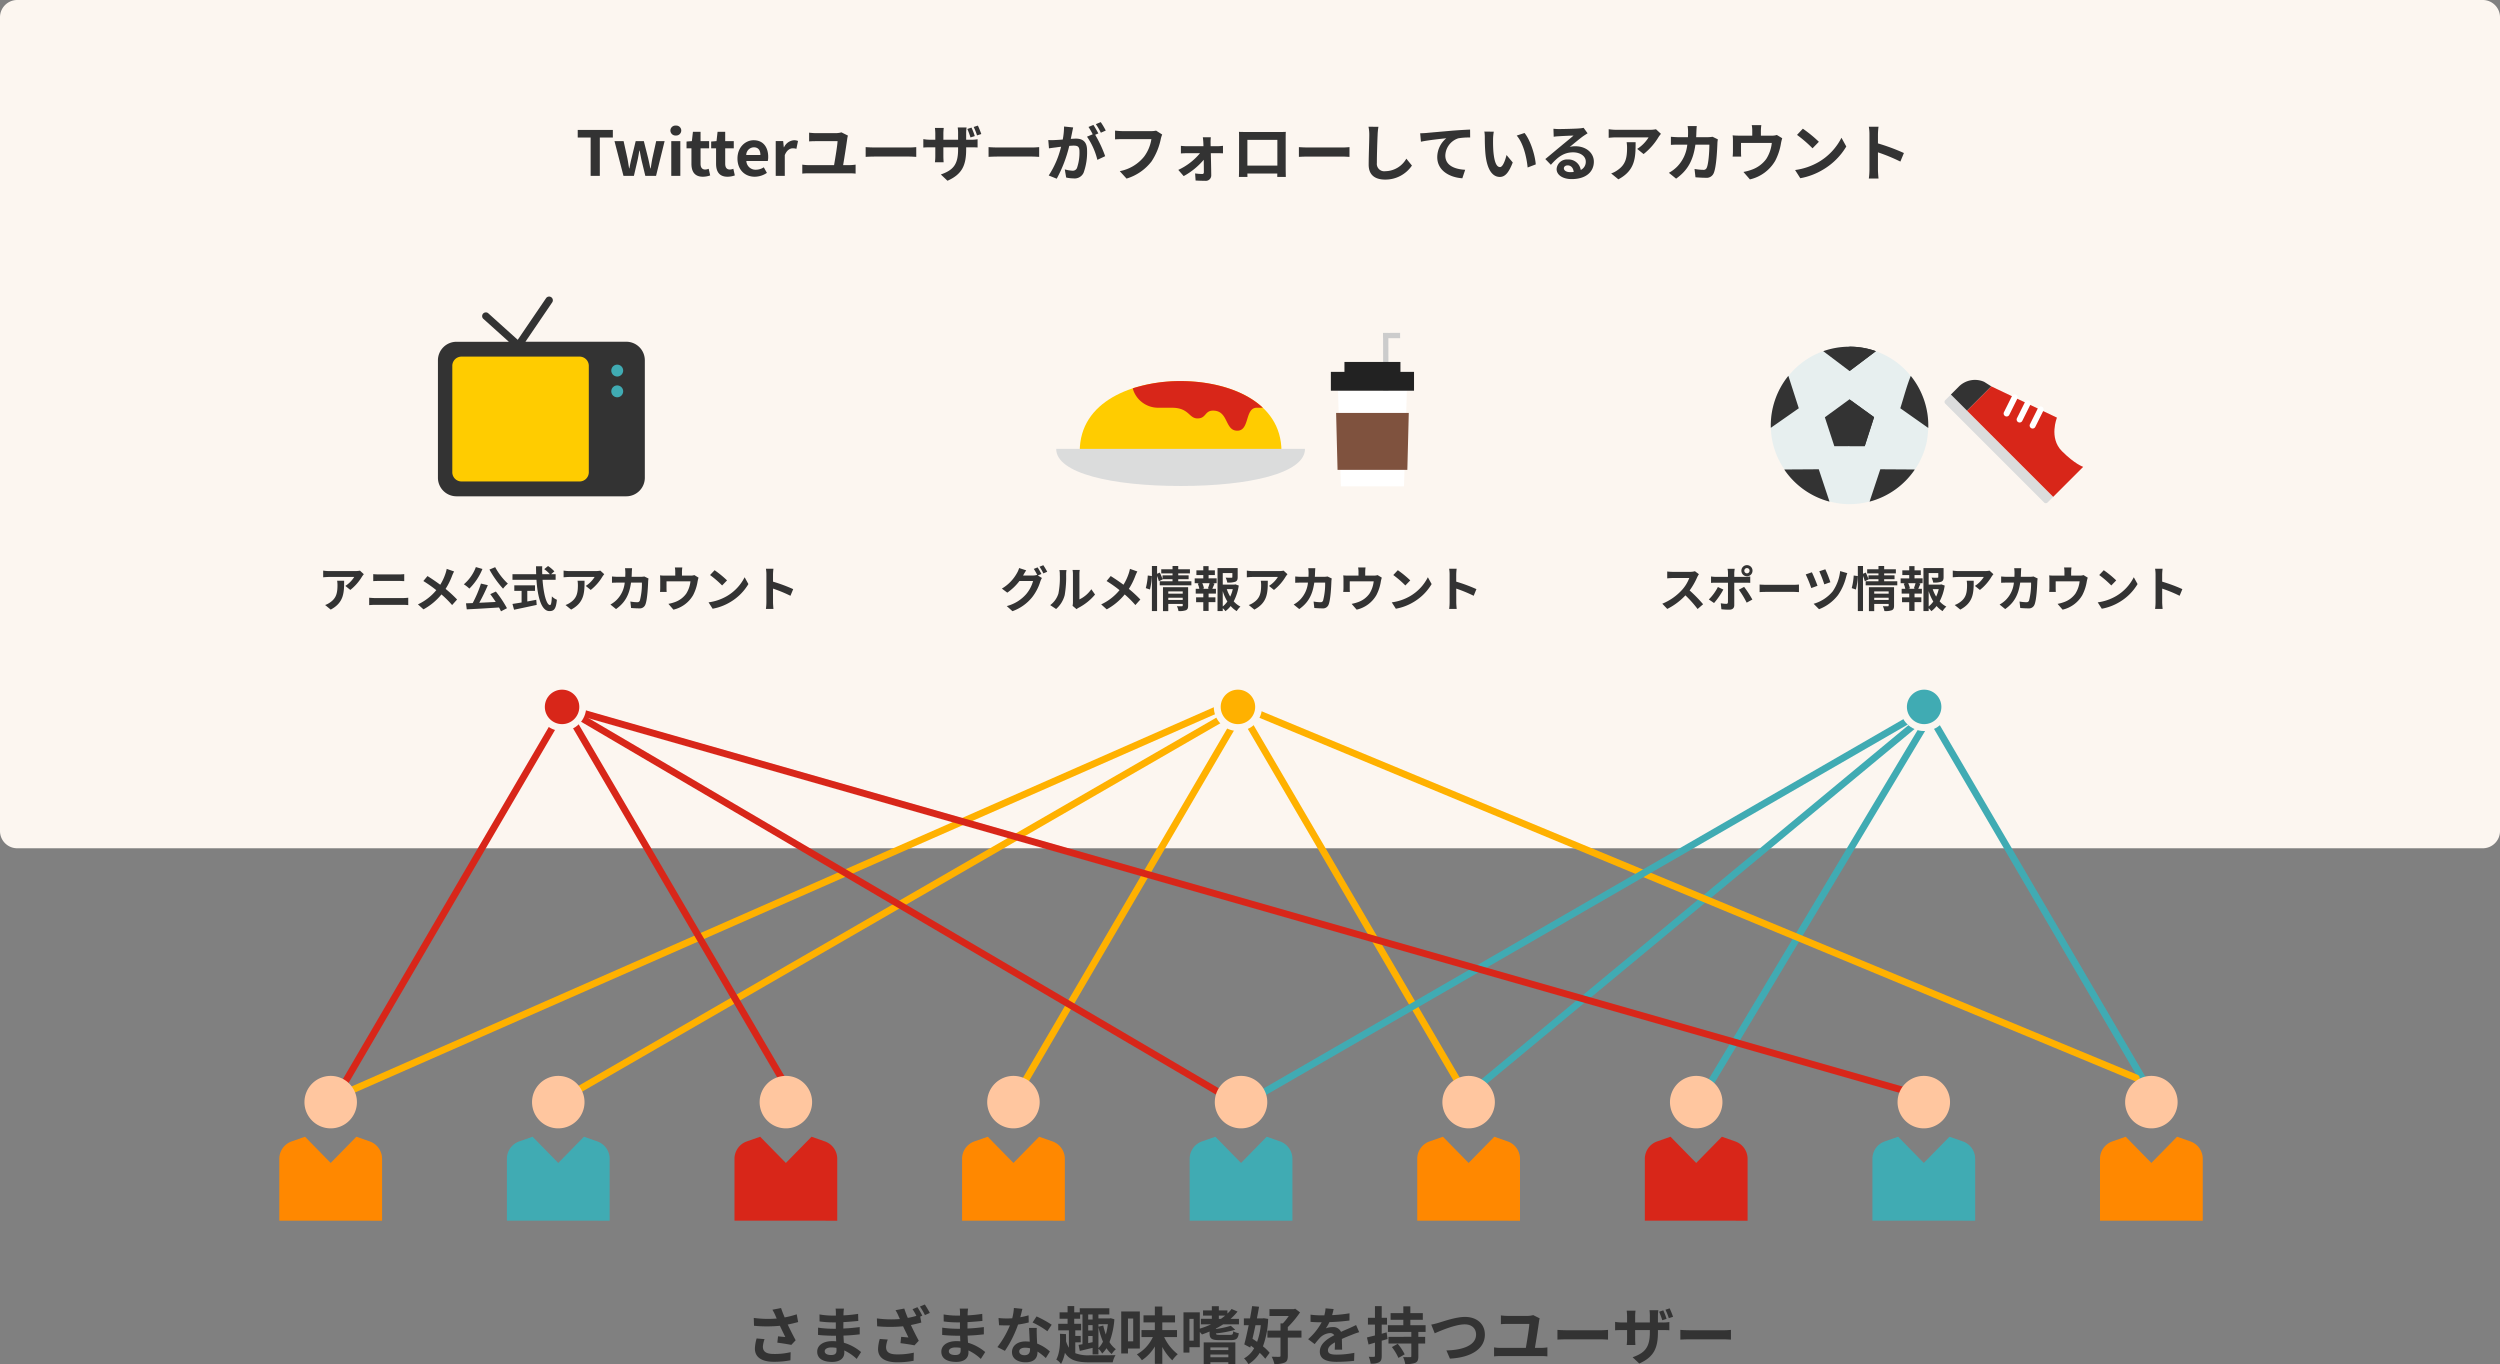 <svg xmlns="http://www.w3.org/2000/svg" width="725" height="395.62" viewBox="0 0 725 395.62">
  <rect x="0" y="0" width="725" height="395.62" fill="#808080" stroke="none"/>
  <g id="img_account-analysis" transform="translate(-340 -405)">
    <g id="グループ_10608" data-name="グループ 10608">
      <path id="パス_18806" data-name="パス 18806" d="M5,0H720a5,5,0,0,1,5,5V241a5,5,0,0,1-5,5H5a5,5,0,0,1-5-5V5A5,5,0,0,1,5,0Z" transform="translate(340 405)" fill="#fcf6f0"/>
      <path id="パス_12183" data-name="パス 12183" d="M3513,847.1l198-114.287" transform="translate(-3010 -123.317)" fill="none" stroke="#ffb100" stroke-linecap="round" stroke-width="2"/>
      <path id="パス_12182" data-name="パス 12182" d="M3581,849.095l-68-116.278" transform="translate(-2814 -123.317)" fill="none" stroke="#ffb100" stroke-linecap="round" stroke-width="2"/>
      <path id="パス_11958" data-name="パス 11958" d="M3513,848.494l263-115.677" transform="translate(-3077 -124.707)" fill="none" stroke="#ffb100" stroke-linecap="round" stroke-width="2"/>
      <path id="パス_12181" data-name="パス 12181" d="M3581,849.095l-68-116.278" transform="translate(-3009 -122.317)" fill="none" stroke="#d82619" stroke-linecap="round" stroke-width="2"/>
      <path id="パス_12180" data-name="パス 12180" d="M3513,848.095l69-115.278" transform="translate(-2681 -122.317)" fill="none" stroke="#40abb3" stroke-linecap="round" stroke-width="2"/>
      <path id="パス_11954" data-name="パス 11954" d="M3513,849.095l68-116.278" transform="translate(-3077 -123.317)" fill="none" stroke="#d82619" stroke-linecap="round" stroke-width="2"/>
      <path id="パス_11955" data-name="パス 11955" d="M3513,844.769l135-111.952" transform="translate(-2746 -123.317)" fill="none" stroke="#40abb3" stroke-linecap="round" stroke-width="2"/>
      <path id="パス_11956" data-name="パス 11956" d="M3581,849.095l-68-116.278" transform="translate(-2615 -123.317)" fill="none" stroke="#40abb3" stroke-linecap="round" stroke-width="2"/>
      <path id="パス_11957" data-name="パス 11957" d="M3513,849.095l68-116.278" transform="translate(-2880 -123.317)" fill="none" stroke="#ffb100" stroke-linecap="round" stroke-width="2"/>
      <path id="パス_11959" data-name="パス 11959" d="M3701.923,843.769,3513,732.817" transform="translate(-3009 -122.317)" fill="none" stroke="#d82619" stroke-linecap="round" stroke-width="2"/>
      <path id="パス_11960" data-name="パス 11960" d="M3773.511,840.922,3513,732.817" transform="translate(-2814 -123.317)" fill="none" stroke="#ffb100" stroke-linecap="round" stroke-width="2"/>
      <path id="パス_11962" data-name="パス 11962" d="M3513,847.1l198-114.287" transform="translate(-2810 -123.317)" fill="#40abb3" stroke="#40abb3" stroke-linecap="round" stroke-width="2"/>
      <g id="グループ_6467" data-name="グループ 6467" transform="translate(0 -118.258)">
        <g id="グループ_6415" data-name="グループ 6415" transform="translate(467 609.258)">
          <g id="グループ_6414" data-name="グループ 6414">
            <path id="パス_11938" data-name="パス 11938" d="M84.634,48.2H55.379l7.761-11.411a1.079,1.079,0,1,0-1.784-1.216L53.141,47.643l-8.6-7.747a1.082,1.082,0,0,0-1.44,1.6l7.463,6.717h-15.2A5.381,5.381,0,0,0,30,53.584V87.659a5.381,5.381,0,0,0,5.366,5.366H84.634A5.381,5.381,0,0,0,90,87.659v-34.1A5.381,5.381,0,0,0,84.634,48.2Z" transform="translate(-30 -35.097)" fill="#333"/>
          </g>
        </g>
        <g id="グループ_6413" data-name="グループ 6413" transform="translate(471.165 626.677)">
          <g id="グループ_6412" data-name="グループ 6412" transform="translate(0 0)">
            <path id="パス_11937" data-name="パス 11937" d="M96.6,165.637a2.675,2.675,0,0,1-2.686,2.645H59.7a2.675,2.675,0,0,1-2.686-2.645V134.72a2.675,2.675,0,0,1,2.686-2.645H93.91A2.675,2.675,0,0,1,96.6,134.72Z" transform="translate(-57.012 -132.075)" fill="#fc0"/>
          </g>
        </g>
        <g id="グループ_6419" data-name="グループ 6419" transform="translate(517.279 635.035)">
          <g id="グループ_6418" data-name="グループ 6418">
            <path id="パス_11940" data-name="パス 11940" d="M313.067,206.047a1.721,1.721,0,1,0,.5,1.217A1.717,1.717,0,0,0,313.067,206.047Z" transform="translate(-310.129 -205.543)" fill="#40abb3"/>
          </g>
        </g>
        <g id="グループ_6466" data-name="グループ 6466" transform="translate(517.279 629.011)">
          <g id="グループ_6418-2" data-name="グループ 6418">
            <path id="パス_11940-2" data-name="パス 11940" d="M313.067,206.047a1.721,1.721,0,1,0,.5,1.217A1.717,1.717,0,0,0,313.067,206.047Z" transform="translate(-310.129 -205.543)" fill="#40abb3"/>
          </g>
        </g>
      </g>
      <path id="パス_18807" data-name="パス 18807" d="M-64.232-7.588a7.761,7.761,0,0,1,.1,1.26c0,2.3-.336,3.78-2.114,5.012a5.532,5.532,0,0,1-1.47.77l1.624,1.33c3.822-2.044,3.892-4.9,3.892-8.372Zm6.622-2.926a6.975,6.975,0,0,1-1.414.126H-66.57a11.1,11.1,0,0,1-1.708-.14v1.946c.658-.056,1.12-.1,1.708-.1h7.294a8.326,8.326,0,0,1-2.576,2.6l1.442,1.162A14.088,14.088,0,0,0-57.036-8.75a7.048,7.048,0,0,1,.546-.728Zm2.674,10c.518-.042,1.2-.084,1.75-.084h8.036a15.208,15.208,0,0,1,1.54.084V-2.66a14.213,14.213,0,0,1-1.54.1h-8.036c-.546,0-1.2-.056-1.75-.1Zm1.176-6.958c.476-.028,1.12-.056,1.652-.056h5.782c.49,0,1.148.042,1.554.056v-2.03c-.392.042-.994.084-1.554.084h-5.8c-.476,0-1.134-.028-1.638-.084Zm21.308-3.556a10.243,10.243,0,0,1-.336,1.288,15.261,15.261,0,0,1-1.54,3.318c-1.134-.84-2.576-1.82-3.7-2.52l-1.2,1.442a36.305,36.305,0,0,1,3.752,2.646A15.276,15.276,0,0,1-40.8-.728l1.61,1.442a17.5,17.5,0,0,0,5.208-4.326,27.936,27.936,0,0,1,3.094,3.08l1.442-1.61a36.243,36.243,0,0,0-3.332-3.08,19.966,19.966,0,0,0,1.89-3.808,11.07,11.07,0,0,1,.574-1.246Zm12.39.2a29.113,29.113,0,0,0,3.948,5.544,8.617,8.617,0,0,1,1.4-1.456A18.818,18.818,0,0,1-18.4-11.522ZM-24-11.55a11.972,11.972,0,0,1-3.486,5,10.136,10.136,0,0,1,1.6,1.246A17.044,17.044,0,0,0-22.092-11ZM-19.824-3.7c.518.686,1.078,1.484,1.582,2.268-1.624.084-3.262.168-4.774.238A52.5,52.5,0,0,0-20.524-6.3l-2-.462A34.239,34.239,0,0,1-24.92-1.106l-1.946.07.224,1.75C-24.178.6-20.65.392-17.29.168a9.521,9.521,0,0,1,.574,1.12l1.736-.91a32.107,32.107,0,0,0-3.22-4.83Zm10.738-.952h2.24v-1.61h-6.006v1.61h2.114v3.374c-1.008.168-1.932.308-2.646.42l.462,1.68c1.806-.378,4.27-.9,6.566-1.4l-.126-1.484c-.854.168-1.75.336-2.6.49ZM-.868-7.854V-9.478H-2.184l.952-.826a10.457,10.457,0,0,0-1.834-1.554l-1.106.91a9.911,9.911,0,0,1,1.638,1.47H-4.746c-.028-.756-.028-1.54-.014-2.31H-6.552c0,.77.014,1.554.042,2.31h-6.874v1.624h6.958c.336,4.928,1.386,9.072,3.78,9.072,1.33,0,1.89-.644,2.142-3.29a4.453,4.453,0,0,1-1.456-.98c-.07,1.778-.238,2.52-.532,2.52-1.022,0-1.876-3.234-2.17-7.322Zm6.356.266a7.761,7.761,0,0,1,.1,1.26c0,2.3-.336,3.78-2.114,5.012A5.532,5.532,0,0,1,2-.546L3.626.784c3.822-2.044,3.892-4.9,3.892-8.372Zm6.622-2.926a6.975,6.975,0,0,1-1.414.126H3.15a11.1,11.1,0,0,1-1.708-.14v1.946c.658-.056,1.12-.1,1.708-.1h7.294a8.326,8.326,0,0,1-2.576,2.6L9.31-4.914A14.087,14.087,0,0,0,12.684-8.75a7.049,7.049,0,0,1,.546-.728ZM24.864-8.82a6.835,6.835,0,0,1-1.064.1H21.168c.028-.406.042-.826.056-1.26.014-.336.042-.924.084-1.246H19.25a10.361,10.361,0,0,1,.1,1.288c0,.42-.014.826-.028,1.218h-2c-.532,0-1.26-.042-1.848-.1v1.834c.6-.056,1.372-.056,1.848-.056h1.848a8.233,8.233,0,0,1-2.31,4.984A8.028,8.028,0,0,1,15.022-.686L16.646.63C19.152-1.148,20.482-3.346,21-7.042h3.15a19.16,19.16,0,0,1-.588,5.194.745.745,0,0,1-.8.49,11.588,11.588,0,0,1-1.96-.2l.21,1.876c.686.056,1.526.112,2.324.112A1.724,1.724,0,0,0,25.144-.644c.6-1.428.77-5.334.826-6.846a6.052,6.052,0,0,1,.1-.742Zm14.5-.406a3.406,3.406,0,0,1-1.162.154H35.77V-10.15a10.175,10.175,0,0,1,.1-1.288H33.712a6.917,6.917,0,0,1,.112,1.288v1.078h-3a11.756,11.756,0,0,1-1.428-.07,8.939,8.939,0,0,1,.07,1.2v2.422A10.619,10.619,0,0,1,29.4-4.34h1.932c-.028-.28-.042-.714-.042-1.036V-7.42h6.944a8.312,8.312,0,0,1-1.246,3.6A6.853,6.853,0,0,1,33.81-1.428a11.4,11.4,0,0,1-1.974.546L33.292.8A8.9,8.9,0,0,0,39-3.4a13.038,13.038,0,0,0,1.3-3.962,9.347,9.347,0,0,1,.28-1.12Zm5.866-1.414-1.316,1.4a29.109,29.109,0,0,1,3.5,3.024l1.428-1.47A29.4,29.4,0,0,0,45.234-10.64Zm-1.75,9.324L44.66.532a15.162,15.162,0,0,0,5.194-1.974,14.887,14.887,0,0,0,5.18-5.18L53.942-8.6a13.275,13.275,0,0,1-5.1,5.446A14.43,14.43,0,0,1,43.484-1.316ZM68.026-5.152a45.725,45.725,0,0,0-5.852-2.17V-9.38a15.225,15.225,0,0,1,.126-1.694H60.116a9.764,9.764,0,0,1,.14,1.694v8.036A14.981,14.981,0,0,1,60.116.6H62.3c-.056-.56-.126-1.54-.126-1.946V-5.306A40.437,40.437,0,0,1,67.228-3.22Z" transform="translate(502 581)" fill="#333"/>
      <path id="パス_18808" data-name="パス 18808" d="M12.012-9.548a20.5,20.5,0,0,0-1.106-1.918L9.8-11.018a16.235,16.235,0,0,1,1.022,1.806l-.1-.056A4.41,4.41,0,0,1,9.506-9.1H6.692l.042-.07c.168-.308.532-.938.868-1.428L5.544-11.27a6.121,6.121,0,0,1-.63,1.47A11.979,11.979,0,0,1,.546-5.306L2.114-4.13A15.37,15.37,0,0,0,5.642-7.518H9.59A9.9,9.9,0,0,1,7.6-3.71,11.2,11.2,0,0,1,1.96-.238L3.612,1.246A13.039,13.039,0,0,0,9.254-2.716,14.129,14.129,0,0,0,11.7-7.392a5.932,5.932,0,0,1,.462-.994l-1.19-.728Zm-.56-2.1a13.324,13.324,0,0,1,1.12,1.932l1.12-.476a19.989,19.989,0,0,0-1.134-1.9ZM16.268.616A8.109,8.109,0,0,0,18.76-3.4a30.89,30.89,0,0,0,.42-6.02,8.929,8.929,0,0,1,.1-1.26H17.22a5.11,5.11,0,0,1,.126,1.274,24.125,24.125,0,0,1-.406,5.544A6.6,6.6,0,0,1,14.56-.518ZM22.2.658a3.569,3.569,0,0,1,.616-.42,15.415,15.415,0,0,0,4.746-3.822l-1.078-1.54A8.865,8.865,0,0,1,23.03-2.17V-9.492a7.109,7.109,0,0,1,.1-1.218H21.042a6.207,6.207,0,0,1,.112,1.2v8.162a5.327,5.327,0,0,1-.112,1.036Zm15.484-11.69a10.243,10.243,0,0,1-.336,1.288,15.261,15.261,0,0,1-1.54,3.318c-1.134-.84-2.576-1.82-3.7-2.52L30.912-7.5a36.306,36.306,0,0,1,3.752,2.646,15.276,15.276,0,0,1-5.32,4.13L30.954.714a17.5,17.5,0,0,0,5.208-4.326,27.936,27.936,0,0,1,3.094,3.08L40.7-2.142a36.242,36.242,0,0,0-3.332-3.08,19.966,19.966,0,0,0,1.89-3.808,11.07,11.07,0,0,1,.574-1.246Zm5.8,5.992a18.9,18.9,0,0,0,.546-3.906L42.854-9.1a18.307,18.307,0,0,1-.574,3.654ZM48.8-2.016V-2.66H52.99v.644ZM52.99-4.494v.658H48.8v-.658Zm1.568-1.218H47.264V1.232H48.8v-2.1H52.99v.462c0,.168-.07.224-.266.224s-.84.014-1.414-.028A5.518,5.518,0,0,1,51.758,1.2,5.358,5.358,0,0,0,53.914.966c.5-.224.644-.616.644-1.344Zm-2.87-1.722v-.6H54.7v-1.12h-3.01v-.56h3.388v-1.19H51.688v-.952H50.036v.952H46.76v1.19h3.276v.56h-2.9V-8.05a16.7,16.7,0,0,0-.784-1.9l-.8.336v-2.24h-1.5V1.2h1.5V-8.974a11.705,11.705,0,0,1,.518,1.54l1.092-.532-.028-.07h2.9v.6h-3.71v1.19H55.5v-1.19ZM60.746-5.25H58.7l.448-.126a5.983,5.983,0,0,0-.49-1.5h2.128c-.126.476-.336,1.078-.49,1.5Zm-.252-3.99h1.82v-1.372h-1.82V-11.83h-1.54v1.218h-2V-9.24h2v.966H56.462v1.4h1.386l-.5.126a7.976,7.976,0,0,1,.462,1.5h-1.05v1.4h2.2v1.078H56.868v1.4h2.086V1.176h1.54V-1.372h1.974v-1.4H60.494V-3.85h2.128v-1.4h-1.05c.2-.42.406-.966.644-1.484l-.546-.14h1.162v-1.4H60.494Zm4.1,4.662A13.847,13.847,0,0,0,65.94-1.554,7.254,7.254,0,0,1,64.6-.126Zm2.912-.574a10.172,10.172,0,0,1-.742,2.17,10.535,10.535,0,0,1-.994-2.17Zm.742-1.386-.28.07H64.6V-9.814h2.786v1.148c0,.154-.07.2-.28.21s-.98,0-1.666-.028a5.711,5.711,0,0,1,.476,1.428,6.489,6.489,0,0,0,2.31-.238c.546-.224.7-.63.7-1.344V-11.27H63.084V1.2H64.6V.378a4.831,4.831,0,0,1,.77.868,7.728,7.728,0,0,0,1.526-1.5,7.356,7.356,0,0,0,1.75,1.484A5.758,5.758,0,0,1,69.72-.084,6.754,6.754,0,0,1,67.774-1.61a14.3,14.3,0,0,0,1.47-4.578Zm7.378-1.05a7.761,7.761,0,0,1,.1,1.26c0,2.3-.336,3.78-2.114,5.012a5.532,5.532,0,0,1-1.47.77L73.766.784c3.822-2.044,3.892-4.9,3.892-8.372Zm6.622-2.926a6.975,6.975,0,0,1-1.414.126H73.29a11.1,11.1,0,0,1-1.708-.14v1.946c.658-.056,1.12-.1,1.708-.1h7.294a8.326,8.326,0,0,1-2.576,2.6L79.45-4.914A14.088,14.088,0,0,0,82.824-8.75a7.048,7.048,0,0,1,.546-.728ZM95-8.82a6.835,6.835,0,0,1-1.064.1H91.308c.028-.406.042-.826.056-1.26.014-.336.042-.924.084-1.246H89.39a10.361,10.361,0,0,1,.1,1.288c0,.42-.014.826-.028,1.218h-2c-.532,0-1.26-.042-1.848-.1v1.834c.6-.056,1.372-.056,1.848-.056h1.848A8.233,8.233,0,0,1,87-2.058,8.028,8.028,0,0,1,85.162-.686L86.786.63c2.506-1.778,3.836-3.976,4.354-7.672h3.15A19.16,19.16,0,0,1,93.7-1.848a.745.745,0,0,1-.8.49,11.587,11.587,0,0,1-1.96-.2l.21,1.876c.686.056,1.526.112,2.324.112A1.724,1.724,0,0,0,95.284-.644c.6-1.428.77-5.334.826-6.846a6.052,6.052,0,0,1,.1-.742Zm14.5-.406a3.406,3.406,0,0,1-1.162.154H105.91V-10.15a10.175,10.175,0,0,1,.1-1.288h-2.156a6.917,6.917,0,0,1,.112,1.288v1.078h-3a11.756,11.756,0,0,1-1.428-.07,8.939,8.939,0,0,1,.07,1.2v2.422a10.619,10.619,0,0,1-.07,1.176h1.932c-.028-.28-.042-.714-.042-1.036V-7.42h6.944a8.312,8.312,0,0,1-1.246,3.6,6.853,6.853,0,0,1-3.178,2.394,11.4,11.4,0,0,1-1.974.546L103.432.8a8.9,8.9,0,0,0,5.712-4.2,13.038,13.038,0,0,0,1.3-3.962,9.348,9.348,0,0,1,.28-1.12Zm5.866-1.414-1.316,1.4a29.109,29.109,0,0,1,3.5,3.024l1.428-1.47A29.4,29.4,0,0,0,115.374-10.64Zm-1.75,9.324L114.8.532a15.162,15.162,0,0,0,5.194-1.974,14.887,14.887,0,0,0,5.18-5.18L124.082-8.6a13.275,13.275,0,0,1-5.1,5.446A14.43,14.43,0,0,1,113.624-1.316Zm24.542-3.836a45.724,45.724,0,0,0-5.852-2.17V-9.38a15.225,15.225,0,0,1,.126-1.694h-2.184a9.764,9.764,0,0,1,.14,1.694v8.036A14.981,14.981,0,0,1,130.256.6h2.184c-.056-.56-.126-1.54-.126-1.946V-5.306a40.437,40.437,0,0,1,5.054,2.086Z" transform="translate(630 581)" fill="#333"/>
      <path id="パス_18813" data-name="パス 18813" d="M4.284,0H6.948V-11.106h3.78V-13.32H.54v2.214H4.284Zm9.522,0H16.83l1.026-4.392c.216-.936.36-1.872.558-2.934h.09c.2,1.062.36,1.98.576,2.934L20.142,0h3.114L25.74-10.08H23.292l-1.1,4.986c-.2.972-.324,1.944-.5,2.934H21.6c-.216-.99-.4-1.962-.63-2.934L19.71-10.08H17.352L16.146-5.094c-.252.954-.432,1.944-.63,2.934h-.072c-.18-.99-.306-1.962-.5-2.934l-1.1-4.986H11.2Zm13.86,0h2.628V-10.08H27.666ZM29-11.7a1.465,1.465,0,0,0,1.566-1.44A1.444,1.444,0,0,0,29-14.58a1.45,1.45,0,0,0-1.584,1.44A1.471,1.471,0,0,0,29-11.7ZM36.828.252a6.514,6.514,0,0,0,2.124-.378L38.52-2.052a2.945,2.945,0,0,1-.99.216c-.9,0-1.368-.54-1.368-1.692V-7.992h2.484V-10.08H36.162v-2.7H33.948l-.306,2.7-1.548.126v1.962h1.422v4.464C33.516-1.26,34.434.252,36.828.252Zm7.146,0A6.514,6.514,0,0,0,46.1-.126l-.432-1.926a2.945,2.945,0,0,1-.99.216c-.9,0-1.368-.54-1.368-1.692V-7.992h2.484V-10.08H43.308v-2.7H41.094l-.306,2.7-1.548.126v1.962h1.422v4.464C40.662-1.26,41.58.252,43.974.252Zm7.9,0A6.359,6.359,0,0,0,55.4-.864l-.9-1.62a4.155,4.155,0,0,1-2.268.7,2.649,2.649,0,0,1-2.79-2.52h6.21a4.917,4.917,0,0,0,.126-1.206c0-2.79-1.44-4.824-4.212-4.824-2.412,0-4.7,2.034-4.7,5.31C46.872-1.71,49.068.252,51.876.252Zm-2.466-6.3a2.273,2.273,0,0,1,2.2-2.232c1.3,0,1.908.864,1.908,2.232ZM57.96,0h2.628V-6.012c.576-1.458,1.53-1.98,2.322-1.98a3.177,3.177,0,0,1,1.044.162l.468-2.286a2.852,2.852,0,0,0-1.188-.216A3.492,3.492,0,0,0,60.372-8.3H60.3l-.18-1.782H57.96ZM77.508-3.114c.342-2.016.99-6.12,1.206-7.758a7.754,7.754,0,0,1,.18-.81l-1.872-.936a6.471,6.471,0,0,1-1.674.234H69.66a18.318,18.318,0,0,1-2.016-.144V-9.99c.648-.054,1.314-.072,2.034-.072h6.21c-.036,1.17-.666,4.986-1.008,6.948H67.446a12.087,12.087,0,0,1-1.782-.144v2.61a15.54,15.54,0,0,1,1.782-.09H79.452a13.957,13.957,0,0,1,1.674.09v-2.61a13.847,13.847,0,0,1-1.674.144Zm6.534-2.394c.666-.054,1.872-.09,2.9-.09h9.666c.756,0,1.674.072,2.106.09V-8.334c-.468.036-1.278.108-2.106.108H86.94c-.936,0-2.25-.054-2.9-.108Zm33.534-6.624c-.234-.684-.648-1.728-.99-2.448l-1.224.4a16.121,16.121,0,0,1,.972,2.448Zm-1.89.594A18.252,18.252,0,0,0,114.732-14l-1.206.4a23.834,23.834,0,0,1,.918,2.466Zm-2.5,1.062v-1.908a11.055,11.055,0,0,1,.126-1.656h-2.574a11.378,11.378,0,0,1,.108,1.656v1.908h-4.266v-1.782a14.354,14.354,0,0,1,.108-1.638H104.13a14.623,14.623,0,0,1,.108,1.62v1.8h-1.53a11.343,11.343,0,0,1-1.944-.18v2.448c.4-.036,1.044-.072,1.944-.072h1.53v2.448a14.559,14.559,0,0,1-.108,1.89h2.52c-.018-.36-.072-1.08-.072-1.89V-8.28h4.266V-7.6c0,4.428-1.53,5.976-5,7.2l1.926,1.818c4.356-1.926,5.418-4.644,5.418-9.108V-8.28h1.35c.936,0,1.566.018,1.962.054V-10.62a10.323,10.323,0,0,1-1.98.144Zm6.5,4.968c.666-.054,1.872-.09,2.9-.09h9.666c.756,0,1.674.072,2.106.09V-8.334c-.468.036-1.278.108-2.106.108H122.58c-.936,0-2.25-.054-2.9-.108Zm33.984-7.632a21.3,21.3,0,0,0-1.458-2.448l-1.422.594a17.959,17.959,0,0,1,1.458,2.484Zm-12.1-1.17a19.736,19.736,0,0,1-.378,3.78c-.9.072-1.746.126-2.3.144a16.551,16.551,0,0,1-1.89,0l.2,2.412c.558-.09,1.476-.216,1.98-.27.342-.054.9-.126,1.53-.2a26.439,26.439,0,0,1-3.582,8.334l2.322.936a38.627,38.627,0,0,0,3.636-9.522c.5-.036.936-.072,1.224-.072,1.116,0,1.728.2,1.728,1.62a13.609,13.609,0,0,1-.72,4.878,1.31,1.31,0,0,1-1.332.774,10.4,10.4,0,0,1-2.2-.378l.4,2.358a10.092,10.092,0,0,0,2.124.252A2.848,2.848,0,0,0,147.24-.9a17.425,17.425,0,0,0,1.008-6.5c0-2.556-1.332-3.4-3.222-3.4-.36,0-.9.036-1.494.072.126-.648.27-1.3.378-1.836.09-.45.2-1.008.306-1.476Zm9.954,2c-.36-.666-.99-1.8-1.44-2.466l-1.422.594a19.9,19.9,0,0,1,1.224,2.124l-1.656.7a20.186,20.186,0,0,1,3.006,6.714L153.5-5.706a35.42,35.42,0,0,0-2.9-6.21Zm16.74-.81a6.034,6.034,0,0,1-1.422.144h-8.316c-.594,0-1.62-.09-2.16-.144v2.538c.468-.036,1.332-.072,2.142-.072H166.9A11.394,11.394,0,0,1,164.79-5.58a11.873,11.873,0,0,1-7.056,4.212L159.7.792a14.4,14.4,0,0,0,7.236-4.968,18.5,18.5,0,0,0,2.7-6.552,7.33,7.33,0,0,1,.4-1.26ZM184.086-8.6l-.018-1.1a13.192,13.192,0,0,1,.072-1.494h-2.322c.072.486.126,1.062.144,1.494.018.342.036.7.036,1.1h-4.9a15.975,15.975,0,0,1-1.638-.108V-6.5c.522-.036,1.17-.072,1.692-.072h3.852a18,18,0,0,1-6.3,4.842l1.566,1.8a20.461,20.461,0,0,0,5.814-4.734c.018,1.368.036,2.682.036,3.564,0,.36-.126.558-.468.558a16.443,16.443,0,0,1-2.07-.162l.144,2.052c.81.054,1.926.09,2.79.09a1.578,1.578,0,0,0,1.746-1.584c-.018-1.836-.072-4.284-.126-6.426h2.16c.4,0,.954.018,1.368.036V-8.712c-.306.036-.99.108-1.458.108Zm19.35-1.836v7.47h-8.694v-7.47Zm2.412-.576c0-.54,0-1.206.036-1.746-.648.036-1.332.036-1.782.036h-9.9c-.486,0-1.17-.018-1.908-.036.036.5.036,1.242.036,1.746v8.8c0,.864-.036,2.43-.054,2.52h2.484l-.018-.99h8.676l-.018.99h2.484c0-.072-.036-1.8-.036-2.5Zm3.834,5.508c.666-.054,1.872-.09,2.9-.09h9.666c.756,0,1.674.072,2.106.09V-8.334c-.468.036-1.278.108-2.106.108H212.58c-.936,0-2.25-.054-2.9-.108Zm20.178-8.748a11.192,11.192,0,0,1,.234,2.412c0,1.53-.18,6.21-.18,8.6,0,3.042,1.89,4.32,4.806,4.32a9.277,9.277,0,0,0,7.74-4.068l-1.62-2a7.117,7.117,0,0,1-6.1,3.636,2.146,2.146,0,0,1-2.448-2.376c0-2.214.126-6.21.216-8.118a18.294,18.294,0,0,1,.234-2.376Zm14.994,1.908L245.07-9.9c2.07-.45,5.832-.846,7.362-1.008a7.124,7.124,0,0,0-2.628,5.49c0,3.852,3.528,5.868,7.272,6.12l.828-2.466c-3.006-.162-5.76-1.206-5.76-4.14a5.435,5.435,0,0,1,3.762-4.986,18.408,18.408,0,0,1,3.438-.234l-.018-2.3c-1.242.054-3.2.162-5.04.306-3.258.288-6.21.54-7.686.684C246.24-12.4,245.556-12.366,244.854-12.348Zm21.348-.468-2.736-.036a10.33,10.33,0,0,1,.126,1.8c0,1.1.036,3.168.2,4.806.5,4.788,2.214,6.552,4.158,6.552,1.44,0,2.556-1.1,3.744-4.194l-1.8-2.16c-.342,1.4-1.044,3.492-1.89,3.492-1.116,0-1.656-1.746-1.908-4.32-.108-1.278-.126-2.628-.108-3.78A14.124,14.124,0,0,1,266.2-12.816Zm8.91.378-2.268.756c1.944,2.2,2.9,6.39,3.168,9.252l2.358-.9C278.172-6.066,276.8-10.368,275.112-12.438ZM288.324-1.08c-1.044,0-1.8-.45-1.8-1.116,0-.45.432-.846,1.1-.846.972,0,1.638.756,1.746,1.908A9.4,9.4,0,0,1,288.324-1.08Zm3.924-12.852a8.6,8.6,0,0,1-1.368.18c-1.008.09-4.824.18-5.76.18-.5,0-1.116-.036-1.62-.09l.072,2.322a11.764,11.764,0,0,1,1.458-.144c.936-.072,3.384-.18,4.3-.2-.882.774-2.736,2.268-3.726,3.1-1.062.864-3.2,2.682-4.464,3.708l1.62,1.674c1.908-2.16,3.69-3.618,6.426-3.618,2.07,0,3.69,1.08,3.69,2.682a2.6,2.6,0,0,1-1.458,2.43,3.589,3.589,0,0,0-3.8-3.042,3,3,0,0,0-3.2,2.772c0,1.782,1.872,2.916,4.356,2.916,4.3,0,6.444-2.232,6.444-5.04,0-2.592-2.3-4.482-5.328-4.482a5.994,5.994,0,0,0-1.674.2c1.116-.9,2.988-2.484,3.942-3.15q.594-.4,1.242-.81Zm12.474,4.176a9.979,9.979,0,0,1,.126,1.62c0,2.952-.432,4.86-2.718,6.444a7.113,7.113,0,0,1-1.89.99l2.088,1.71c4.914-2.628,5-6.3,5-10.764Zm8.514-3.762a8.968,8.968,0,0,1-1.818.162h-9.7a14.27,14.27,0,0,1-2.2-.18v2.5c.846-.072,1.44-.126,2.2-.126h9.378a10.7,10.7,0,0,1-3.312,3.348l1.854,1.494a18.112,18.112,0,0,0,4.338-4.932,9.061,9.061,0,0,1,.7-.936Zm16.4,2.178a8.788,8.788,0,0,1-1.368.126h-3.384c.036-.522.054-1.062.072-1.62.018-.432.054-1.188.108-1.6h-2.646a13.317,13.317,0,0,1,.126,1.656c0,.54-.018,1.062-.036,1.566h-2.574c-.684,0-1.62-.054-2.376-.126v2.358c.774-.072,1.764-.072,2.376-.072h2.376a10.585,10.585,0,0,1-2.97,6.408A10.321,10.321,0,0,1,316.98-.882L319.068.81c3.222-2.286,4.932-5.112,5.6-9.864h4.05c0,1.944-.234,5.544-.756,6.678a.958.958,0,0,1-1.026.63A14.9,14.9,0,0,1,324.414-2l.27,2.412c.882.072,1.962.144,2.988.144a2.216,2.216,0,0,0,2.322-1.386c.774-1.836.99-6.858,1.062-8.8a7.778,7.778,0,0,1,.126-.954Zm18.648-.522a4.379,4.379,0,0,1-1.494.2h-3.132V-13.05a13.082,13.082,0,0,1,.126-1.656H341.01a8.893,8.893,0,0,1,.144,1.656v1.386H337.3a15.114,15.114,0,0,1-1.836-.09,11.494,11.494,0,0,1,.09,1.548v3.114a13.656,13.656,0,0,1-.09,1.512h2.484c-.036-.36-.054-.918-.054-1.332V-9.54h8.928a10.687,10.687,0,0,1-1.6,4.626,8.811,8.811,0,0,1-4.086,3.078,14.659,14.659,0,0,1-2.538.7l1.872,2.16a11.439,11.439,0,0,0,7.344-5.4,16.764,16.764,0,0,0,1.674-5.094,12.015,12.015,0,0,1,.36-1.44Zm7.542-1.818-1.692,1.8a37.427,37.427,0,0,1,4.5,3.888l1.836-1.89A37.8,37.8,0,0,0,355.824-13.68Zm-2.25,11.988L355.086.684a19.494,19.494,0,0,0,6.678-2.538,19.14,19.14,0,0,0,6.66-6.66l-1.4-2.538a17.068,17.068,0,0,1-6.552,7A18.552,18.552,0,0,1,353.574-1.692Zm31.554-4.932a58.789,58.789,0,0,0-7.524-2.79V-12.06a19.578,19.578,0,0,1,.162-2.178h-2.808a12.556,12.556,0,0,1,.18,2.178V-1.728a19.266,19.266,0,0,1-.18,2.5h2.808c-.072-.72-.162-1.98-.162-2.5V-6.822a51.991,51.991,0,0,1,6.5,2.682Z" transform="translate(507 456)" fill="#333"/>
      <path id="パス_18805" data-name="パス 18805" d="M3.42-5.85a12.082,12.082,0,0,0-.5,2.934C2.916-.432,4.842.918,8.424.918A24.981,24.981,0,0,0,13.23.486l.054-2.358a19.709,19.709,0,0,1-4.86.522c-2.52,0-3.186-.882-3.186-2.178a8,8,0,0,1,.486-2.124Zm11.628-7a26.076,26.076,0,0,1-3.492.9c-.4-.936-.738-1.782-1.044-2.718l-2.52.486a13.837,13.837,0,0,1,.882,1.71c.108.27.234.558.378.846a30.37,30.37,0,0,1-6.66-.18l.072,2.286a40.048,40.048,0,0,0,7.506,0c.522,1.116,1.134,2.358,1.566,3.258-.54-.036-1.512-.144-2.106-.2l-.2,1.836c1.314.162,3.078.45,4.05.648l1.26-1.35c-.774-1.422-1.62-3.114-2.3-4.554,1.08-.216,2.124-.468,3.024-.72ZM26.586-2.358c0,1.026-.612,1.314-1.566,1.314-1.224,0-1.854-.432-1.854-1.1,0-.612.684-1.1,1.944-1.1a9.552,9.552,0,0,1,1.458.126C26.586-2.808,26.586-2.556,26.586-2.358Zm7.128.45a13.787,13.787,0,0,0-4.986-2.7c-.054-.684-.09-1.4-.126-2.07,1.728-.054,3.114-.18,4.716-.36V-9.144c-1.458.18-2.952.342-4.752.414l.018-1.854c1.71-.09,3.15-.234,4.32-.342l-.054-2.052a37.35,37.35,0,0,1-4.248.432l.018-.7a11.915,11.915,0,0,1,.126-1.26h-2.43a7.135,7.135,0,0,1,.09,1.224v.81h-.882a23.6,23.6,0,0,1-3.87-.342l.018,2.034a29.684,29.684,0,0,0,3.87.27h.846v1.854h-.846a32.336,32.336,0,0,1-4.3-.324l-.018,2.106c1.188.144,3.24.234,4.284.234h.918c.018.522.036,1.08.072,1.62a10.94,10.94,0,0,0-1.1-.054c-2.754,0-4.41,1.26-4.41,3.06,0,1.89,1.512,2.97,4.356,2.97,2.358,0,3.51-1.17,3.51-2.7,0-.18,0-.4-.018-.63A13.5,13.5,0,0,1,32.436.09Zm5.418-3.8a12.082,12.082,0,0,0-.5,2.934c0,2.484,1.926,3.834,5.508,3.834A24.818,24.818,0,0,0,48.942.63L49-1.728a20.727,20.727,0,0,1-4.86.5c-2.52,0-3.186-.864-3.186-2.16a7.665,7.665,0,0,1,.5-2.142Zm9.5-8.622A15.039,15.039,0,0,1,49.752-12.4a25.07,25.07,0,0,1-2.484.594,27.86,27.86,0,0,1-1.026-2.718L43.7-14.04a11.741,11.741,0,0,1,.882,1.71l.378.846a30.37,30.37,0,0,1-6.66-.18l.072,2.286a40.25,40.25,0,0,0,7.524,0c.5,1.116,1.134,2.34,1.548,3.24-.54-.036-1.494-.126-2.106-.18l-.2,1.836c1.332.162,3.1.432,4.05.63l1.26-1.332c-.774-1.422-1.62-3.114-2.286-4.554,1.062-.216,2.106-.468,3.024-.72l-.324-1.728.612-.27a24.758,24.758,0,0,0-1.422-2.466Zm2.142-.774a19.084,19.084,0,0,1,1.458,2.484l1.422-.63A28.154,28.154,0,0,0,52.2-15.7ZM62.586-2.358c0,1.026-.612,1.314-1.566,1.314-1.224,0-1.854-.432-1.854-1.1,0-.612.684-1.1,1.944-1.1a9.552,9.552,0,0,1,1.458.126C62.586-2.808,62.586-2.556,62.586-2.358Zm7.128.45a13.788,13.788,0,0,0-4.986-2.7c-.054-.684-.09-1.4-.126-2.07,1.728-.054,3.114-.18,4.716-.36V-9.144c-1.458.18-2.952.342-4.752.414l.018-1.854c1.71-.09,3.15-.234,4.32-.342l-.054-2.052a37.35,37.35,0,0,1-4.248.432l.018-.7a11.914,11.914,0,0,1,.126-1.26h-2.43a7.135,7.135,0,0,1,.09,1.224v.81h-.882a23.6,23.6,0,0,1-3.87-.342l.018,2.034a29.684,29.684,0,0,0,3.87.27h.846v1.854h-.846a32.336,32.336,0,0,1-4.3-.324l-.018,2.106c1.188.144,3.24.234,4.284.234h.918c.018.522.036,1.08.072,1.62a10.94,10.94,0,0,0-1.1-.054c-2.754,0-4.41,1.26-4.41,3.06,0,1.89,1.512,2.97,4.356,2.97,2.358,0,3.51-1.17,3.51-2.7,0-.18,0-.4-.018-.63A13.5,13.5,0,0,1,68.436.09Zm19.278-7.92A32.074,32.074,0,0,0,84.6-12.24l-1.152,1.764a23.766,23.766,0,0,1,4.284,2.538Zm-6.714-2.736a18.828,18.828,0,0,1-2.394.558c.252-.954.468-1.854.612-2.43l-2.466-.252a15.177,15.177,0,0,1-.486,2.988c-.54.036-1.08.054-1.6.054a22.658,22.658,0,0,1-2.376-.126l.162,2.088c.774.036,1.494.054,2.232.054.306,0,.612,0,.918-.018a27.2,27.2,0,0,1-3.636,6.3l2.178,1.1a32.9,32.9,0,0,0,3.816-7.632,26.122,26.122,0,0,0,3.1-.612Zm.432,9.918c0,.954-.4,1.656-1.6,1.656-.972,0-1.53-.45-1.53-1.116,0-.63.666-1.062,1.692-1.062a6.309,6.309,0,0,1,1.44.18Zm-.288-6.246c.054,1.08.144,2.646.2,3.978-.378-.036-.792-.072-1.206-.072-2.484,0-3.942,1.35-3.942,3.1,0,1.962,1.746,2.952,3.96,2.952,2.538,0,3.438-1.3,3.438-2.952v-.162a15.869,15.869,0,0,1,2.412,1.89L88.47-2.07a11.875,11.875,0,0,0-3.69-2.286c-.054-.882-.09-1.746-.108-2.25-.018-.792-.054-1.53,0-2.286Zm18.432-2.448H99.576V-12.8h1.278Zm4.428,1.35A19.5,19.5,0,0,1,104.688-7a17.831,17.831,0,0,1-.738-2.592l-1.4.324v-.72Zm-2.736.81a22.746,22.746,0,0,0,1.314,4.266,6.579,6.579,0,0,1-1.314,1.854ZM99.576-4.5V-6.552h1.278V-4.77Zm1.278-3.672H99.576V-9.72h1.278ZM95.832-4.716h1.584V-6.588H95.832v-1.62h1.692V-10.1h-2v-1.476h1.71V-12.8h.684v8.622c-.414.072-.792.144-1.134.2l.36,1.746c1.116-.27,2.394-.576,3.708-.882v1.89h1.692V-2.862a5.558,5.558,0,0,1,1.08,1.386,7.858,7.858,0,0,0,1.26-1.548,8.224,8.224,0,0,0,1.512,1.71A5.747,5.747,0,0,1,107.6-2.736a7.085,7.085,0,0,1-1.854-2.052,23.271,23.271,0,0,0,1.422-6.624l-1.062-.306-.324.054h-3.24V-12.8h3.168v-1.8H97.128v1.17h-1.6v-1.818H93.6v1.818H91.278v1.854H93.6V-10.1H90.882v1.89h3.1v5.04A7.577,7.577,0,0,1,93.15-5.04c.018-.7,0-1.4-.018-2.07L91.386-7.2c.09,2.484.036,5.364-1.062,7.488a4.142,4.142,0,0,1,1.368,1.26,11,11,0,0,0,1.134-3.24C94.3.612,96.552,1.08,100.044,1.08h6.642a6.916,6.916,0,0,1,.81-2.088c-1.548.054-6.138.036-7.434.036a10.3,10.3,0,0,1-4.23-.612Zm16.794-6.912v6.606h-1.512v-6.606Zm1.926,8.694V-13.68h-5.4V-1.494h1.962v-1.44Zm10.782-3.312V-8.28h-4.266v-2.232h3.69v-2.034h-3.69V-15.1h-2.16v2.556h-3.294v2.034h3.294V-8.28h-3.87v2.034h3.294a11.243,11.243,0,0,1-4.644,5.022A9.939,9.939,0,0,1,115.146.468a12.313,12.313,0,0,0,3.762-3.978V1.53h2.16V-3.384A14.9,14.9,0,0,0,123.966.5a10.093,10.093,0,0,1,1.584-1.782,13.222,13.222,0,0,1-3.942-4.968ZM140.22-3.258v.774h-5.2v-.774ZM135.018-.4v-.792h5.2V-.4Zm-1.944,1.962h1.944V1.044h5.2v.522h2.034V-4.7h-9.18ZM130.158-5.2h-1.224V-11.52h1.224Zm7.308-7.272H139.3c-.4.324-.81.63-1.224.936h-.612ZM143.3-9.936v-1.6h-2.43a15.836,15.836,0,0,0,2.016-2.106l-1.728-.756a9.275,9.275,0,0,1-1.206,1.332v-.918h-2.484V-15.21h-2.034v1.224h-2.556v1.512h2.556v.936h-3.168v1.6H135.2a24.352,24.352,0,0,1-3.258,1.242v-4.734h-4.734V-1.746h1.728V-3.312h3.006v-4.41a8.931,8.931,0,0,1,.63.72c.72-.252,1.458-.54,2.2-.846v.45c0,1.566.558,2.034,2.79,2.034h3.366c1.584,0,2.124-.414,2.322-2a5.4,5.4,0,0,1-1.62-.558c-.054.882-.2,1.026-.864,1.026h-3.024c-.882,0-1.08-.054-1.116-.414a30.932,30.932,0,0,0,5.6-1.062L140.94-9.522a27.945,27.945,0,0,1-4.32.936V-8.73a21.706,21.706,0,0,0,2.088-1.206Zm6.336.234a20.693,20.693,0,0,1-1.08,4.842c-.45-.324-.9-.612-1.332-.9.288-1.242.594-2.592.864-3.942Zm.846-2.016-.36.054H148.5c.234-1.17.45-2.322.63-3.384l-2.016-.18c-.162,1.1-.378,2.322-.612,3.564H144.72V-9.7h1.4c-.432,2.088-.882,4.1-1.278,5.58l1.746.918.144-.558c.324.234.648.468.972.738a7.35,7.35,0,0,1-2.934,2.952,7.468,7.468,0,0,1,1.278,1.692,10.054,10.054,0,0,0,3.276-3.294,14.772,14.772,0,0,1,1.6,1.71l1.278-1.728a13.045,13.045,0,0,0-1.944-1.872,25.808,25.808,0,0,0,1.512-7.956Zm10.944,3.6h-3.96V-9.144a27.541,27.541,0,0,0,3.546-4.266l-1.4-1.062-.432.126h-7.038v1.98h5.6a15.943,15.943,0,0,1-1.728,2.16h-.666v2.088h-3.8V-6.1h3.8V-.846c0,.252-.09.324-.4.324-.288.018-1.242,0-2.16-.036a9.06,9.06,0,0,1,.774,2.106,7.01,7.01,0,0,0,3.006-.4c.7-.324.9-.9.9-1.98V-6.1h3.96Zm11.79,5.526c-.018-.81-.054-2.124-.072-3.114,1.1-.5,2.106-.9,2.9-1.206a18.9,18.9,0,0,1,2.124-.756l-.9-2.07c-.648.306-1.278.612-1.962.918-.738.324-1.494.63-2.412,1.062a2.428,2.428,0,0,0-2.376-1.386,5.579,5.579,0,0,0-2.016.36,10.889,10.889,0,0,0,1.026-1.8,58.07,58.07,0,0,0,5.814-.468l.018-2.088a41.162,41.162,0,0,1-5.04.522c.216-.72.342-1.332.432-1.764l-2.34-.2a9.92,9.92,0,0,1-.36,2.034h-.864a22.87,22.87,0,0,1-3.132-.2v2.088c.972.09,2.286.126,3.006.126h.216a17.424,17.424,0,0,1-3.924,4.9l1.908,1.422a22.827,22.827,0,0,1,1.656-1.962A4.411,4.411,0,0,1,169.7-7.4a1.393,1.393,0,0,1,1.242.612c-2.034,1.044-4.194,2.484-4.194,4.752,0,2.3,2.106,2.97,4.9,2.97a49.319,49.319,0,0,0,5.04-.288l.072-2.322a27.265,27.265,0,0,1-5.058.522c-1.746,0-2.592-.27-2.592-1.26,0-.882.72-1.584,2.034-2.3-.018.774-.036,1.6-.072,2.124ZM186.12-7.614l-1.422.4V-9.864h1.53v-1.98H184.7v-3.384h-1.962v3.384H180.7v1.98h2.034v3.15c-.882.216-1.674.414-2.322.576l.468,2.052,1.854-.54v3.8c0,.234-.09.306-.306.306a14.545,14.545,0,0,1-1.494-.018,7.324,7.324,0,0,1,.558,1.98,4.526,4.526,0,0,0,2.466-.4C184.518.7,184.7.18,184.7-.81V-5.2c.576-.144,1.134-.324,1.692-.486Zm1.53,4.266A14.883,14.883,0,0,1,189.54-.2l1.818-1.044a15.422,15.422,0,0,0-2.016-3.06Zm9.774-4.392V-9.684H193V-11.25h3.618v-1.944H193v-1.962h-2.034v1.962h-3.69v1.944h3.69v1.566H186.5V-7.74h6.786v1.422H186.66v1.944h6.624V-.738c0,.252-.09.306-.342.306-.288.018-1.224.018-2.034-.018a9.262,9.262,0,0,1,.612,2.016,7.416,7.416,0,0,0,2.9-.342c.7-.324.9-.846.9-1.926V-4.374h1.98V-6.318h-1.98V-7.74Zm1.638-2.124,1.008,2.52c1.854-.828,6.066-2.592,8.694-2.592,2.142,0,3.294,1.278,3.294,2.952,0,3.1-3.78,4.5-8.6,4.608L204.48,0c6.282-.324,10.134-2.916,10.134-6.948,0-3.294-2.538-5.148-5.76-5.148-2.61,0-6.228,1.278-7.614,1.692A19.229,19.229,0,0,1,199.062-9.864Zm30.06,6.75c.342-2.016.99-6.12,1.206-7.758a7.758,7.758,0,0,1,.18-.81l-1.872-.936a6.471,6.471,0,0,1-1.674.234h-5.688a18.318,18.318,0,0,1-2.016-.144V-9.99c.648-.054,1.314-.072,2.034-.072h6.21c-.036,1.17-.666,4.986-1.008,6.948H219.06a12.087,12.087,0,0,1-1.782-.144v2.61a15.54,15.54,0,0,1,1.782-.09h12.006a13.957,13.957,0,0,1,1.674.09v-2.61a13.847,13.847,0,0,1-1.674.144Zm6.534-2.394c.666-.054,1.872-.09,2.9-.09h9.666c.756,0,1.674.072,2.106.09V-8.334c-.468.036-1.278.108-2.106.108h-9.666c-.936,0-2.25-.054-2.9-.108Zm33.534-6.624c-.234-.684-.648-1.728-.99-2.448l-1.224.4a16.124,16.124,0,0,1,.972,2.448Zm-1.89.594A18.253,18.253,0,0,0,266.346-14l-1.206.4a23.843,23.843,0,0,1,.918,2.466Zm-2.5,1.062v-1.908a11.051,11.051,0,0,1,.126-1.656H262.35a11.38,11.38,0,0,1,.108,1.656v1.908h-4.266v-1.782A14.359,14.359,0,0,1,258.3-13.9h-2.556a14.622,14.622,0,0,1,.108,1.62v1.8h-1.53a11.342,11.342,0,0,1-1.944-.18v2.448c.4-.036,1.044-.072,1.944-.072h1.53v2.448a14.557,14.557,0,0,1-.108,1.89h2.52c-.018-.36-.072-1.08-.072-1.89V-8.28h4.266V-7.6c0,4.428-1.53,5.976-5,7.2l1.926,1.818C263.736-.5,264.8-3.222,264.8-7.686V-8.28h1.35c.936,0,1.566.018,1.962.054V-10.62a10.323,10.323,0,0,1-1.98.144Zm6.5,4.968c.666-.054,1.872-.09,2.9-.09h9.666c.756,0,1.674.072,2.106.09V-8.334c-.468.036-1.278.108-2.106.108h-9.666c-.936,0-2.25-.054-2.9-.108Z" transform="translate(556 799)" fill="#333"/>
      <path id="パス_18809" data-name="パス 18809" d="M10.528-10.346a5.054,5.054,0,0,1-1.456.182H4.144a15.641,15.641,0,0,1-1.652-.1v1.988c.294-.014,1.064-.1,1.652-.1H8.89A10.847,10.847,0,0,1,6.8-4.942,15.861,15.861,0,0,1,1.064-.924L2.506.588A18.441,18.441,0,0,0,7.77-3.346,31.925,31.925,0,0,1,11.3.616l1.6-1.386a39.357,39.357,0,0,0-3.906-4,20.583,20.583,0,0,0,2.2-3.85,6.615,6.615,0,0,1,.49-.868Zm15.092-.91a.753.753,0,0,1,.756.756.765.765,0,0,1-.756.77.768.768,0,0,1-.77-.77A.756.756,0,0,1,25.62-11.256Zm0,2.38A1.613,1.613,0,0,0,27.23-10.5a1.6,1.6,0,0,0-1.61-1.61A1.613,1.613,0,0,0,24-10.5,1.625,1.625,0,0,0,25.62-8.876ZM17.192-5.768A14.589,14.589,0,0,1,14.56-2.156L16.072-1.12a21.973,21.973,0,0,0,2.7-3.906Zm8.022-1.246c.378,0,.924.014,1.358.042V-8.806a10.91,10.91,0,0,1-1.372.1H21.938v-1.12a11.349,11.349,0,0,1,.126-1.218H19.992a7.253,7.253,0,0,1,.126,1.218v1.12H16.562A10.876,10.876,0,0,1,15.2-8.82v1.862c.392-.042.938-.056,1.358-.056h3.556V-7c0,.658,0,5.1-.014,5.614-.014.364-.154.5-.518.5a9.683,9.683,0,0,1-1.554-.168L18.2.686a20.215,20.215,0,0,0,2.282.126c.994,0,1.456-.5,1.456-1.316v-6.51Zm-1.946,2.03a26.581,26.581,0,0,1,2.268,3.752l1.652-.9A32.543,32.543,0,0,0,24.794-5.81Zm6.02.7c.518-.042,1.456-.07,2.254-.07H39.06c.588,0,1.3.056,1.638.07v-2.2c-.364.028-.994.084-1.638.084H31.542c-.728,0-1.75-.042-2.254-.084Zm19.054-6.622-1.75.574a35.818,35.818,0,0,1,1.456,3.794l1.764-.616A33.839,33.839,0,0,0,48.342-10.906Zm4.3.518a12.768,12.768,0,0,1-2.156,5.88A11.231,11.231,0,0,1,44.954-.9L46.522.672a12.678,12.678,0,0,0,5.5-4.1,15.993,15.993,0,0,0,2.352-5.264,9.789,9.789,0,0,1,.35-1.092Zm-8.19.35-1.792.616a34.918,34.918,0,0,1,1.61,3.962l1.806-.658C45.752-7.07,44.884-9.156,44.45-10.038Zm12.754,5a18.9,18.9,0,0,0,.546-3.906L56.574-9.1A18.307,18.307,0,0,1,56-5.446Zm5.32,3.024V-2.66H66.71v.644ZM66.71-4.494v.658H62.524v-.658Zm1.568-1.218H60.984V1.232h1.54v-2.1H66.71v.462c0,.168-.07.224-.266.224S65.6-.168,65.03-.21A5.518,5.518,0,0,1,65.478,1.2,5.358,5.358,0,0,0,67.634.966c.5-.224.644-.616.644-1.344Zm-2.87-1.722v-.6h3.01v-1.12h-3.01v-.56H68.8v-1.19H65.408v-.952H63.756v.952H60.48v1.19h3.276v.56h-2.9V-8.05a16.7,16.7,0,0,0-.784-1.9l-.8.336v-2.24h-1.5V1.2h1.5V-8.974a11.705,11.705,0,0,1,.518,1.54l1.092-.532-.028-.07h2.9v.6h-3.71v1.19h9.17v-1.19ZM74.466-5.25H72.422l.448-.126a5.983,5.983,0,0,0-.49-1.5h2.128c-.126.476-.336,1.078-.49,1.5Zm-.252-3.99h1.82v-1.372h-1.82V-11.83h-1.54v1.218h-2V-9.24h2v.966H70.182v1.4h1.386l-.5.126a7.976,7.976,0,0,1,.462,1.5h-1.05v1.4h2.2v1.078H70.588v1.4h2.086V1.176h1.54V-1.372h1.974v-1.4H74.214V-3.85h2.128v-1.4h-1.05c.2-.42.406-.966.644-1.484l-.546-.14h1.162v-1.4H74.214Zm4.1,4.662A13.847,13.847,0,0,0,79.66-1.554,7.254,7.254,0,0,1,78.316-.126Zm2.912-.574a10.172,10.172,0,0,1-.742,2.17,10.535,10.535,0,0,1-.994-2.17Zm.742-1.386-.28.07H78.316V-9.814H81.1v1.148c0,.154-.07.2-.28.21s-.98,0-1.666-.028a5.711,5.711,0,0,1,.476,1.428,6.489,6.489,0,0,0,2.31-.238c.546-.224.7-.63.7-1.344V-11.27H76.8V1.2h1.512V.378a4.831,4.831,0,0,1,.77.868,7.728,7.728,0,0,0,1.526-1.5,7.356,7.356,0,0,0,1.75,1.484A5.758,5.758,0,0,1,83.44-.084,6.754,6.754,0,0,1,81.494-1.61a14.3,14.3,0,0,0,1.47-4.578Zm7.378-1.05a7.761,7.761,0,0,1,.1,1.26c0,2.3-.336,3.78-2.114,5.012a5.532,5.532,0,0,1-1.47.77L87.486.784c3.822-2.044,3.892-4.9,3.892-8.372Zm6.622-2.926a6.975,6.975,0,0,1-1.414.126H87.01a11.1,11.1,0,0,1-1.708-.14v1.946c.658-.056,1.12-.1,1.708-.1H94.3a8.326,8.326,0,0,1-2.576,2.6L93.17-4.914A14.088,14.088,0,0,0,96.544-8.75a7.048,7.048,0,0,1,.546-.728ZM108.724-8.82a6.835,6.835,0,0,1-1.064.1h-2.632c.028-.406.042-.826.056-1.26.014-.336.042-.924.084-1.246H103.11a10.361,10.361,0,0,1,.1,1.288c0,.42-.014.826-.028,1.218h-2c-.532,0-1.26-.042-1.848-.1v1.834c.6-.056,1.372-.056,1.848-.056h1.848a8.233,8.233,0,0,1-2.31,4.984A8.028,8.028,0,0,1,98.882-.686L100.506.63c2.506-1.778,3.836-3.976,4.354-7.672h3.15a19.16,19.16,0,0,1-.588,5.194.745.745,0,0,1-.8.49,11.587,11.587,0,0,1-1.96-.2l.21,1.876c.686.056,1.526.112,2.324.112A1.724,1.724,0,0,0,109-.644c.6-1.428.77-5.334.826-6.846a6.052,6.052,0,0,1,.1-.742Zm14.5-.406a3.406,3.406,0,0,1-1.162.154H119.63V-10.15a10.175,10.175,0,0,1,.1-1.288h-2.156a6.917,6.917,0,0,1,.112,1.288v1.078h-3a11.756,11.756,0,0,1-1.428-.07,8.939,8.939,0,0,1,.07,1.2v2.422a10.619,10.619,0,0,1-.07,1.176h1.932c-.028-.28-.042-.714-.042-1.036V-7.42h6.944a8.312,8.312,0,0,1-1.246,3.6,6.853,6.853,0,0,1-3.178,2.394,11.4,11.4,0,0,1-1.974.546L117.152.8a8.9,8.9,0,0,0,5.712-4.2,13.038,13.038,0,0,0,1.3-3.962,9.348,9.348,0,0,1,.28-1.12Zm5.866-1.414-1.316,1.4a29.109,29.109,0,0,1,3.5,3.024l1.428-1.47A29.4,29.4,0,0,0,129.094-10.64Zm-1.75,9.324L128.52.532a15.162,15.162,0,0,0,5.194-1.974,14.887,14.887,0,0,0,5.18-5.18L137.8-8.6a13.275,13.275,0,0,1-5.1,5.446A14.429,14.429,0,0,1,127.344-1.316Zm24.542-3.836a45.724,45.724,0,0,0-5.852-2.17V-9.38a15.225,15.225,0,0,1,.126-1.694h-2.184a9.764,9.764,0,0,1,.14,1.694v8.036A14.981,14.981,0,0,1,143.976.6h2.184c-.056-.56-.126-1.54-.126-1.946V-5.306a40.437,40.437,0,0,1,5.054,2.086Z" transform="translate(821 581)" fill="#333"/>
      <path id="パス_11961" data-name="パス 11961" d="M3913,847.1,3513,732.817" transform="translate(-3012 -123.317)" fill="none" stroke="#d82619" stroke-linecap="round" stroke-width="2"/>
      <g id="パス_18810" data-name="パス 18810" transform="translate(498 605)" fill="#d82619">
        <path d="M 5 11 C 1.692 11 -1 8.308 -1 5 C -1 1.692 1.692 -1 5 -1 C 8.308 -1 11 1.692 11 5 C 11 8.308 8.308 11 5 11 Z" stroke="none"/>
        <path d="M 5 0 C 2.239 0 0 2.239 0 5 C 0 7.761 2.239 10 5 10 C 7.761 10 10 7.761 10 5 C 10 2.239 7.761 0 5 0 M 5 -2 C 8.86 -2 12 1.14 12 5 C 12 8.86 8.86 12 5 12 C 1.14 12 -2 8.86 -2 5 C -2 1.14 1.14 -2 5 -2 Z" stroke="none" fill="#fcf6f0"/>
      </g>
      <g id="パス_18811" data-name="パス 18811" transform="translate(694 605)" fill="#ffb100">
        <path d="M 5 11 C 1.692 11 -1 8.308 -1 5 C -1 1.692 1.692 -1 5 -1 C 8.308 -1 11 1.692 11 5 C 11 8.308 8.308 11 5 11 Z" stroke="none"/>
        <path d="M 5 0 C 2.239 0 0 2.239 0 5 C 0 7.761 2.239 10 5 10 C 7.761 10 10 7.761 10 5 C 10 2.239 7.761 0 5 0 M 5 -2 C 8.86 -2 12 1.14 12 5 C 12 8.86 8.86 12 5 12 C 1.14 12 -2 8.86 -2 5 C -2 1.14 1.14 -2 5 -2 Z" stroke="none" fill="#fcf6f0"/>
      </g>
      <g id="パス_18812" data-name="パス 18812" transform="translate(893 605)" fill="#40abb3">
        <path d="M 5 11 C 1.692 11 -1 8.308 -1 5 C -1 1.692 1.692 -1 5 -1 C 8.308 -1 11 1.692 11 5 C 11 8.308 8.308 11 5 11 Z" stroke="none"/>
        <path d="M 5 0 C 2.239 0 0 2.239 0 5 C 0 7.761 2.239 10 5 10 C 7.761 10 10 7.761 10 5 C 10 2.239 7.761 0 5 0 M 5 -2 C 8.86 -2 12 1.14 12 5 C 12 8.86 8.86 12 5 12 C 1.14 12 -2 8.86 -2 5 C -2 1.14 1.14 -2 5 -2 Z" stroke="none" fill="#fcf6f0"/>
      </g>
      <g id="グループ_10410" data-name="グループ 10410" transform="translate(646.298 515.513)">
        <path id="パス_16839" data-name="パス 16839" d="M1064.378,683.441c.041-.572.068-1.147.068-1.729,0-14.7-15.636-20.4-29.253-20.4s-29.253,5.7-29.253,20.4c0,.581.028,1.157.068,1.729Z" transform="translate(-999.116 -661.313)" fill="#fc0"/>
        <path id="パス_16840" data-name="パス 16840" d="M1034.951,692.432c19.925,0,36.076-3.681,36.076-10.757H998.875C998.875,688.751,1015.027,692.432,1034.951,692.432Z" transform="translate(-998.875 -662.008)" fill="#dbdcdc"/>
        <path id="パス_16841" data-name="パス 16841" d="M1021.877,663.41a6.227,6.227,0,0,0,.267.888,7.644,7.644,0,0,0,7.173,4.746h3.873c5.06,0,4.9,3.1,7.454,3.1s2.04-2.265,4.51-2.265c4.531,0,3.344,5.823,7.022,5.823s2.119-6.661,5.669-6.661h1.737c-5.757-5.432-15.2-7.731-23.844-7.731A45.246,45.246,0,0,0,1021.877,663.41Z" transform="translate(-999.66 -661.313)" fill="#d82619"/>
      </g>
      <g id="グループ_10411" data-name="グループ 10411" transform="translate(725.95 501.535)">
        <g id="グループ_9648" data-name="グループ 9648" transform="translate(15.139 0)">
          <rect id="長方形_9182" data-name="長方形 9182" width="1.534" height="20.985" transform="translate(0 0.01) rotate(-0.117)" fill="#ccc"/>
          <rect id="長方形_9183" data-name="長方形 9183" width="1.534" height="4.941" transform="translate(0.003 1.544) rotate(-90.117)" fill="#ccc"/>
        </g>
        <path id="パス_16898" data-name="パス 16898" d="M1126.435,647.41h-18.3l-.839-27.725h19.977Z" transform="translate(-1105.227 -602.914)" fill="#fff"/>
        <path id="パス_16899" data-name="パス 16899" d="M1127.386,642.876h-20.239l-.42-16.524h21.078Z" transform="translate(-1105.208 -603.141)" fill="#7f523e"/>
        <rect id="長方形_9184" data-name="長方形 9184" width="24.118" height="5.465" transform="translate(0 11.305)" fill="#222"/>
        <rect id="長方形_9185" data-name="長方形 9185" width="16.238" height="5.465" transform="translate(3.94 8.428)" fill="#222"/>
      </g>
      <g id="グループ_10420" data-name="グループ 10420" transform="translate(-86.532 7.468)">
        <path id="合体_135" data-name="合体 135" d="M22.834,45.684A23.056,23.056,0,0,1,.367,26.989,23.063,23.063,0,0,1,11.424,3.05,22.714,22.714,0,0,1,22.787.035V0A22.908,22.908,0,0,1,35.351,3.735q.834.544,1.623,1.166A23.106,23.106,0,0,1,45.55,25.157h0l-.01.1v.011l-.01.1,0,.017-.01.088,0,.026-.009.082,0,.032-.009.074,0,.04-.009.069-.006.044-.008.062-.007.051-.008.059-.007.053-.007.053-.008.059-.007.049-.009.063-.007.044-.01.066-.007.043-.011.068-.006.038-.012.073-.005.033-.013.079,0,.026-.014.083,0,.028-.015.082,0,.025-.016.086,0,.02-.017.091,0,.015-.018.095,0,.013-.019.1,0,.008-.02.1,0,.009-.021.1v0l-.023.106v0l-.023.105h0a22.244,22.244,0,0,1-.663,2.371l-.037.107a22.3,22.3,0,0,1-1.986,4.236,23.1,23.1,0,0,1-19.6,11.135Z" transform="translate(940.065 498.067)" fill="#e7efef"/>
        <path id="パス_17915" data-name="パス 17915" d="M182.891,171.218l-7.127,5.2,2.744,8.385,8.823-.018,2.709-8.4Z" transform="translate(779.976 342.126)" fill="#333"/>
        <path id="パス_17916" data-name="パス 17916" d="M255.664,184.8l4.424-.009,2.709-8.4-7.147-5.171Z" transform="translate(707.218 342.12)" fill="#333"/>
        <path id="パス_17917" data-name="パス 17917" d="M178.129,7.094l7.6-5.735a23,23,0,0,0-15.265,0l7.6,5.735Z" transform="translate(784.807 498.016)" fill="#333"/>
        <path id="パス_17918" data-name="パス 17918" d="M263.154,1.308A22.413,22.413,0,0,0,255.475,0l.007,7.041,0,0h.072Z" transform="translate(707.377 498.067)" fill="#333"/>
        <path id="パス_17919" data-name="パス 17919" d="M8.132,104.779l-3-9.334-.069-.014A22.94,22.94,0,0,0,.02,110.449Z" transform="translate(940.048 411.151)" fill="#333"/>
        <path id="パス_17920" data-name="パス 17920" d="M429.077,110.09a22.941,22.941,0,0,0-5.072-15.1c-1.22,3.025-2.039,6.278-3.039,9.387Z" transform="translate(556.652 411.549)" fill="#333"/>
        <path id="パス_17921" data-name="パス 17921" d="M321.1,407.83a22.876,22.876,0,0,0,13.069-9.233l-.033-.09-9.921-.062Z" transform="translate(647.605 135.175)" fill="#333"/>
        <path id="パス_17922" data-name="パス 17922" d="M54.249,398.444l-9.921.062-.046.072a22.877,22.877,0,0,0,13.082,9.252Z" transform="translate(899.726 135.175)" fill="#333"/>
      </g>
      <g id="グループ_10421" data-name="グループ 10421" transform="translate(917.785 507.385) rotate(45)">
        <path id="パス_16921" data-name="パス 16921" d="M1306.919,656.315h40.542a.71.71,0,0,0,.71-.709l0-2.307h-41.961l0,2.307A.709.709,0,0,0,1306.919,656.315Z" transform="translate(-1306.207 -636.284)" fill="#dbdcdc"/>
        <g id="グループ_9659" data-name="グループ 9659">
          <path id="パス_16922" data-name="パス 16922" d="M1350.167,635.844s-2.224,1.141-7.584,1.141c-5.446,0-7.885-5.853-7.885-5.853l-19.892,7.053v9.962h35.361Z" transform="translate(-1308.205 -631.132)" fill="#d82619"/>
          <path id="パス_16923" data-name="パス 16923" d="M1310.455,640.841a6.612,6.612,0,0,0-4.248,6.174v3.267h6.6V640.32Z" transform="translate(-1306.207 -633.267)" fill="#333"/>
        </g>
        <path id="パス_16924" data-name="パス 16924" d="M1324.58,641.983l-1.663-4.956a.864.864,0,0,1,.542-1.092h0a.864.864,0,0,1,1.1.544l1.663,4.955a.864.864,0,0,1-.542,1.092h0A.864.864,0,0,1,1324.58,641.983Z" transform="translate(-1310.08 -632.238)" fill="#fff"/>
        <path id="パス_16925" data-name="パス 16925" d="M1329.665,640.121,1328,635.165a.864.864,0,0,1,.542-1.093h0a.864.864,0,0,1,1.1.543l1.663,4.956a.862.862,0,0,1-.541,1.092h0A.863.863,0,0,1,1329.665,640.121Z" transform="translate(-1311.262 -631.805)" fill="#fff"/>
        <path id="パス_16926" data-name="パス 16926" d="M1334.749,638.258l-1.663-4.956a.862.862,0,0,1,.541-1.092h0a.863.863,0,0,1,1.1.543l1.663,4.955a.864.864,0,0,1-.542,1.093h0A.864.864,0,0,1,1334.749,638.258Z" transform="translate(-1312.444 -631.372)" fill="#fff"/>
      </g>
      <path id="パス_9947" data-name="パス 9947" d="M555.755,445.4V427.484a5.35,5.35,0,0,0-3.588-5.081l-3.862-1.355-7.45,7.607-7.45-7.607-3.862,1.355a5.349,5.349,0,0,0-3.588,5.081v17.908Z" transform="translate(-104.955 313.604)" fill="#f80"/>
      <path id="楕円形_112" data-name="楕円形 112" d="M7.608,0A7.608,7.608,0,1,1,0,7.608,7.608,7.608,0,0,1,7.608,0Z" transform="translate(428.292 717.009)" fill="#ffc69f"/>
      <path id="パス_9947-2" data-name="パス 9947" d="M555.755,445.4V427.484a5.35,5.35,0,0,0-3.588-5.081l-3.862-1.355-7.45,7.607-7.45-7.607-3.862,1.355a5.349,5.349,0,0,0-3.588,5.081v17.908Z" transform="translate(-38.955 313.604)" fill="#40abb3"/>
      <path id="楕円形_112-2" data-name="楕円形 112" d="M7.608,0A7.608,7.608,0,1,1,0,7.608,7.608,7.608,0,0,1,7.608,0Z" transform="translate(494.292 717.009)" fill="#ffc69f"/>
      <path id="パス_9947-3" data-name="パス 9947" d="M555.755,445.4V427.484a5.35,5.35,0,0,0-3.588-5.081l-3.862-1.355-7.45,7.607-7.45-7.607-3.862,1.355a5.349,5.349,0,0,0-3.588,5.081v17.908Z" transform="translate(27.045 313.604)" fill="#d82619"/>
      <path id="楕円形_112-3" data-name="楕円形 112" d="M7.608,0A7.608,7.608,0,1,1,0,7.608,7.608,7.608,0,0,1,7.608,0Z" transform="translate(560.292 717.009)" fill="#ffc69f"/>
      <path id="パス_9947-4" data-name="パス 9947" d="M555.755,445.4V427.484a5.35,5.35,0,0,0-3.588-5.081l-3.862-1.355-7.45,7.607-7.45-7.607-3.862,1.355a5.349,5.349,0,0,0-3.588,5.081v17.908Z" transform="translate(93.045 313.604)" fill="#f80"/>
      <path id="楕円形_112-4" data-name="楕円形 112" d="M7.608,0A7.608,7.608,0,1,1,0,7.608,7.608,7.608,0,0,1,7.608,0Z" transform="translate(626.292 717.009)" fill="#ffc69f"/>
      <path id="パス_9947-5" data-name="パス 9947" d="M555.755,445.4V427.484a5.35,5.35,0,0,0-3.588-5.081l-3.862-1.355-7.45,7.607-7.45-7.607-3.862,1.355a5.349,5.349,0,0,0-3.588,5.081v17.908Z" transform="translate(159.045 313.604)" fill="#40abb3"/>
      <path id="楕円形_112-5" data-name="楕円形 112" d="M7.608,0A7.608,7.608,0,1,1,0,7.608,7.608,7.608,0,0,1,7.608,0Z" transform="translate(692.292 717.009)" fill="#ffc69f"/>
      <path id="パス_9947-6" data-name="パス 9947" d="M555.755,445.4V427.484a5.35,5.35,0,0,0-3.588-5.081l-3.862-1.355-7.45,7.607-7.45-7.607-3.862,1.355a5.349,5.349,0,0,0-3.588,5.081v17.908Z" transform="translate(225.045 313.604)" fill="#f80"/>
      <path id="楕円形_112-6" data-name="楕円形 112" d="M7.608,0A7.608,7.608,0,1,1,0,7.608,7.608,7.608,0,0,1,7.608,0Z" transform="translate(758.292 717.009)" fill="#ffc69f"/>
      <path id="パス_9947-7" data-name="パス 9947" d="M555.755,445.4V427.484a5.35,5.35,0,0,0-3.588-5.081l-3.862-1.355-7.45,7.607-7.45-7.607-3.862,1.355a5.349,5.349,0,0,0-3.588,5.081v17.908Z" transform="translate(291.045 313.604)" fill="#d82619"/>
      <path id="楕円形_112-7" data-name="楕円形 112" d="M7.608,0A7.608,7.608,0,1,1,0,7.608,7.608,7.608,0,0,1,7.608,0Z" transform="translate(824.292 717.009)" fill="#ffc69f"/>
      <path id="パス_9947-8" data-name="パス 9947" d="M555.755,445.4V427.484a5.35,5.35,0,0,0-3.588-5.081l-3.862-1.355-7.45,7.607-7.45-7.607-3.862,1.355a5.349,5.349,0,0,0-3.588,5.081v17.908Z" transform="translate(357.045 313.604)" fill="#40abb3"/>
      <path id="楕円形_112-8" data-name="楕円形 112" d="M7.608,0A7.608,7.608,0,1,1,0,7.608,7.608,7.608,0,0,1,7.608,0Z" transform="translate(890.292 717.009)" fill="#ffc69f"/>
      <path id="パス_9947-9" data-name="パス 9947" d="M555.755,445.4V427.484a5.35,5.35,0,0,0-3.588-5.081l-3.862-1.355-7.45,7.607-7.45-7.607-3.862,1.355a5.349,5.349,0,0,0-3.588,5.081v17.908Z" transform="translate(423.045 313.604)" fill="#f80"/>
      <path id="楕円形_112-9" data-name="楕円形 112" d="M7.608,0A7.608,7.608,0,1,1,0,7.608,7.608,7.608,0,0,1,7.608,0Z" transform="translate(956.292 717.009)" fill="#ffc69f"/>
    </g>
  </g>
</svg>
